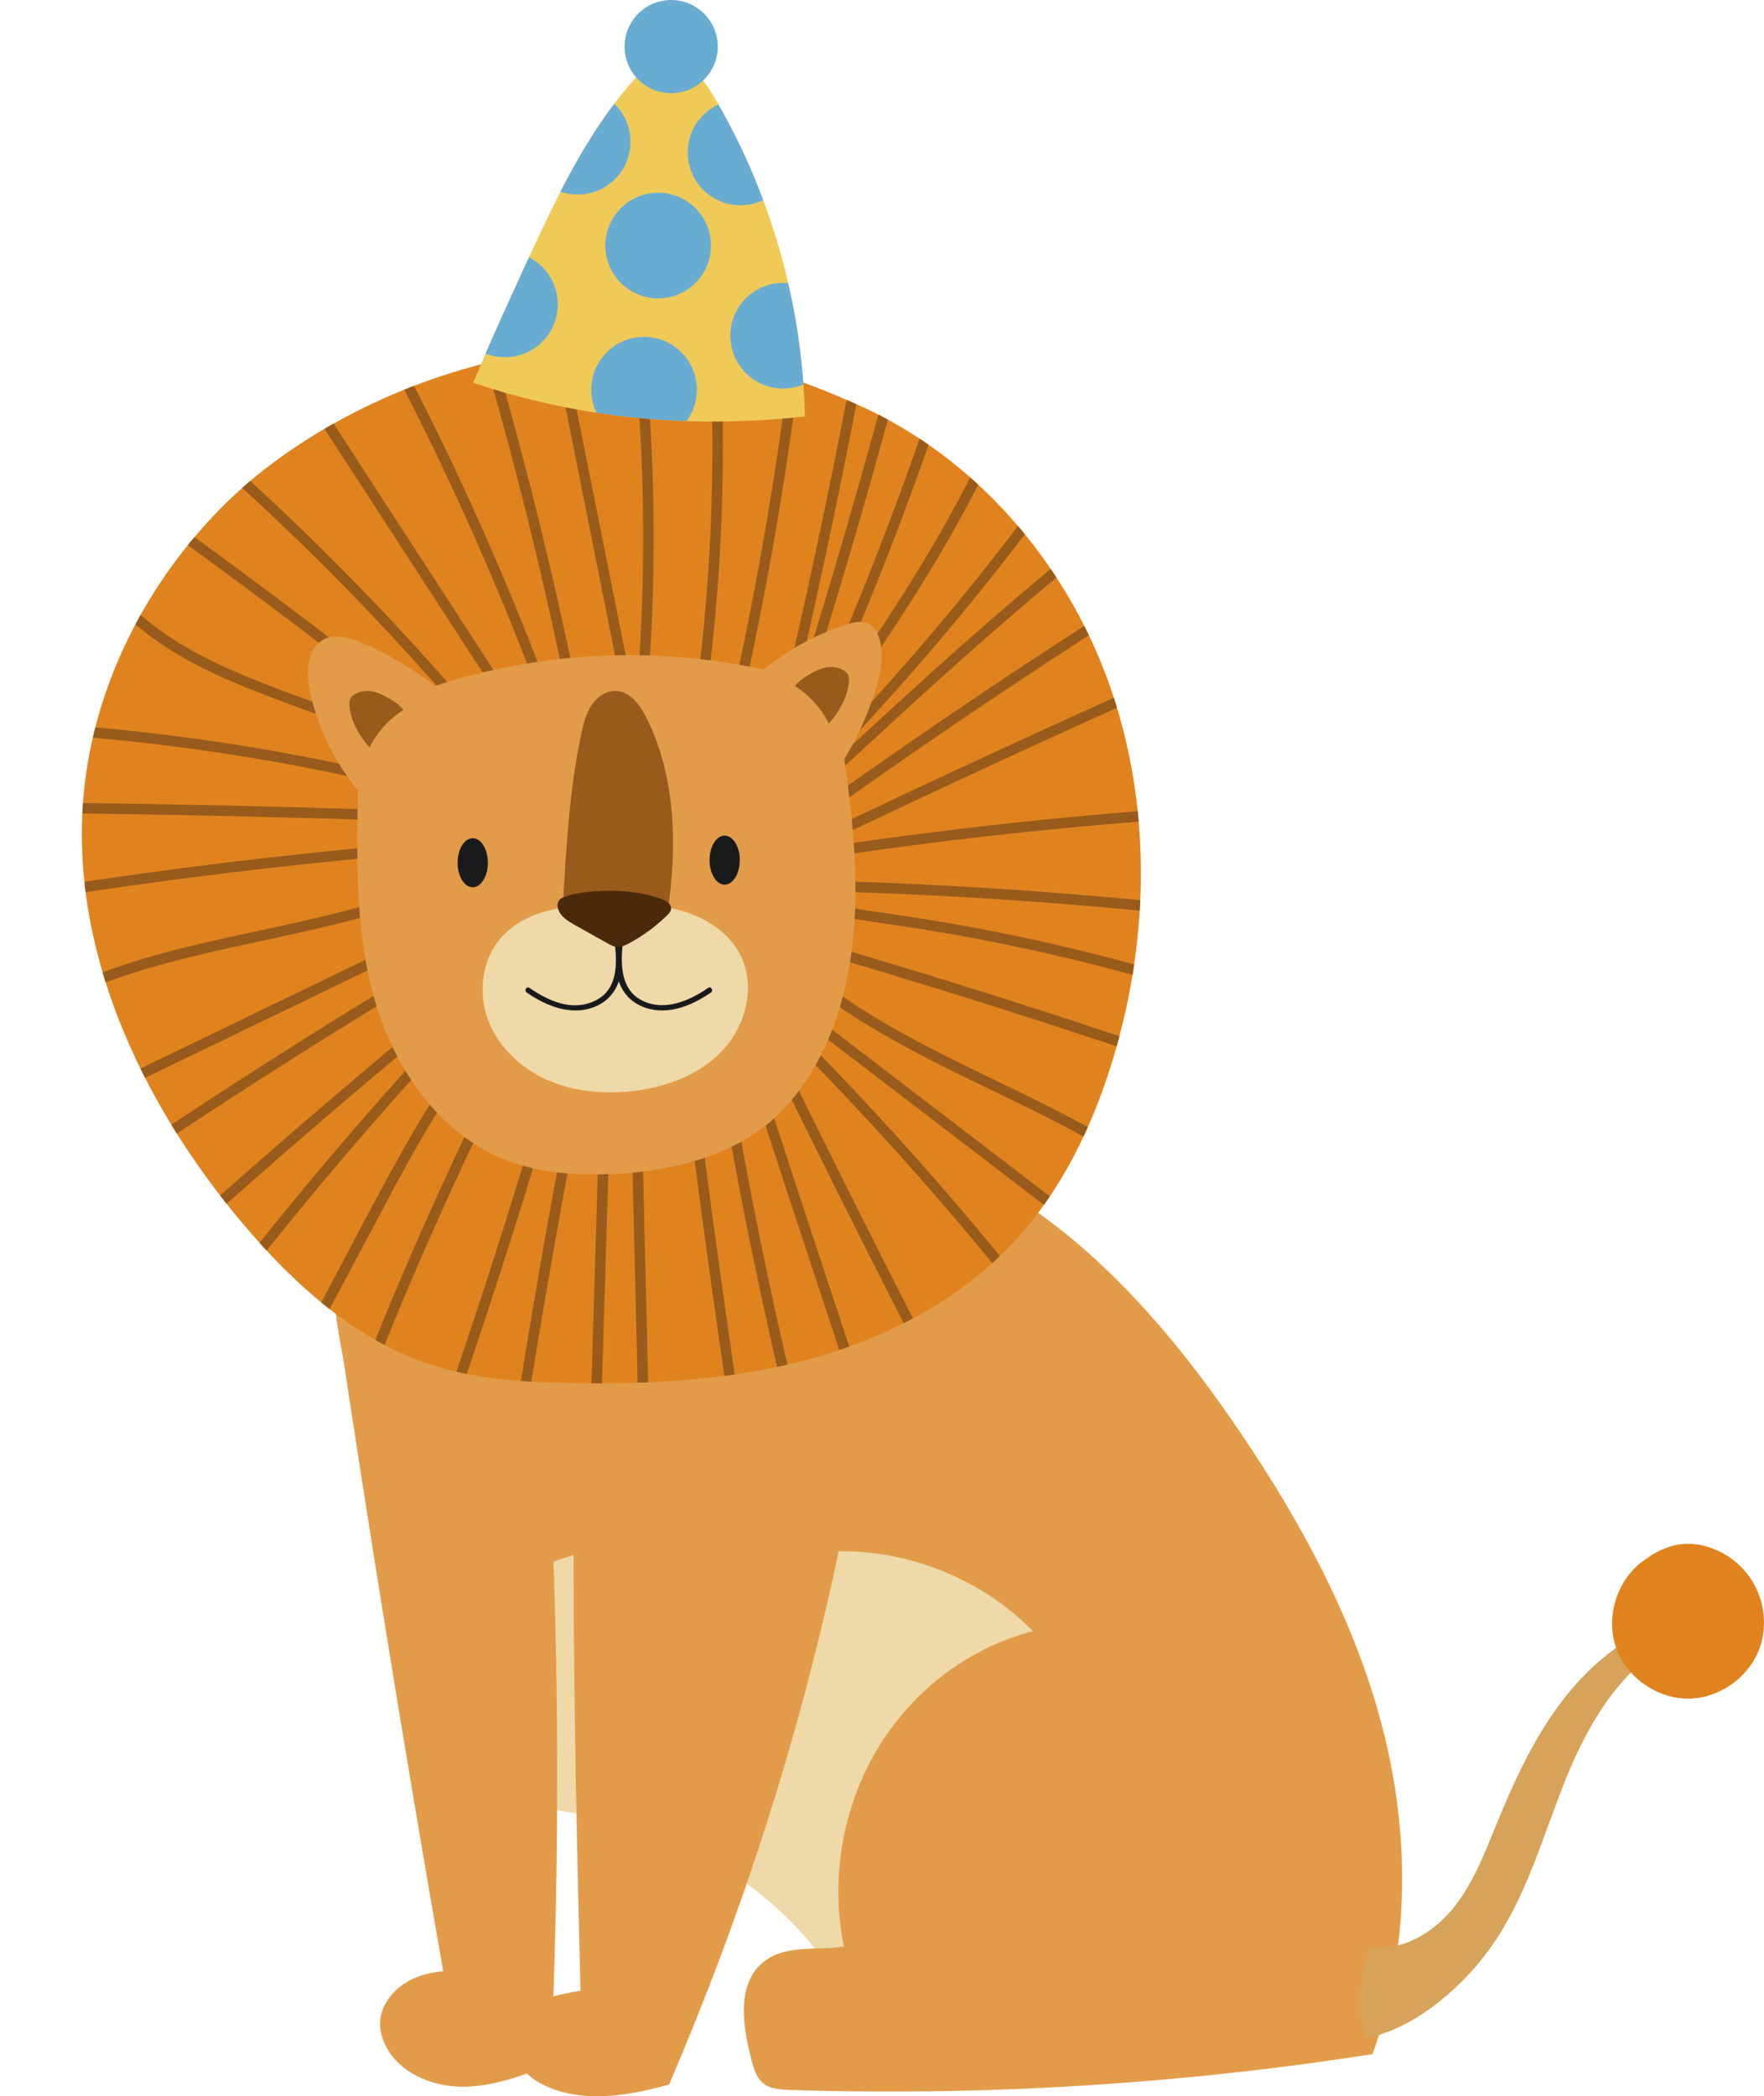 <?xml version="1.0" encoding="UTF-8"?>
<svg id="Layer_2" data-name="Layer 2" xmlns="http://www.w3.org/2000/svg" xmlns:xlink="http://www.w3.org/1999/xlink" viewBox="0 0 453.93 539.34">
  <defs>
    <style>
      .cls-1 {
        fill: #191a1c;
      }

      .cls-2 {
        fill: #69acd2;
      }

      .cls-3 {
        fill: none;
      }

      .cls-4 {
        fill: #985b1c;
      }

      .cls-5 {
        fill: #f0ca58;
      }

      .cls-6 {
        clip-path: url(#clippath-1);
      }

      .cls-7 {
        fill: #e0831e;
      }

      .cls-8 {
        fill: #d7a259;
      }

      .cls-9 {
        fill: #efd9a8;
      }

      .cls-10 {
        fill: #4b290a;
      }

      .cls-11 {
        fill: #e29c49;
      }

      .cls-12 {
        clip-path: url(#clippath);
      }
    </style>
    <clipPath id="clippath">
      <path class="cls-3" d="M144.99,89.84c36.15.14,52.37,3.83,76.05,14.44,29.97,13.43,53.09,40.32,64.21,71.22,11.13,30.9,10.69,65.41,1.19,96.85-5.24,17.34-13.33,34.12-25.71,47.35-14.1,15.06-33.2,24.84-53.13,30.16-19.94,5.31-40.77,6.39-61.4,5.97-11.73-.24-23.6-.98-34.78-4.54-19.76-6.29-35.81-20.86-49.16-36.73-26.01-30.92-44.6-70.57-40.67-110.78,2.72-27.79,16.23-54.09,36.01-73.81,19.78-19.72,52.47-36.33,87.39-40.12Z"/>
    </clipPath>
    <clipPath id="clippath-1">
      <path class="cls-3" d="M207.12,107.16c-.61-28.93-8.81-57.67-23.58-82.56-2.79-4.7-6.95-9.84-12.38-9.25-3.4.37-6.09,2.96-8.35,5.53-12.14,13.79-19.98,30.73-27.65,47.42-4.51,9.82-9.03,19.64-13.36,30.18,26.54,8.99,55.11,11.94,85.32,8.69Z"/>
    </clipPath>
  </defs>
  <g id="OBJECTS">
    <g>
      <path class="cls-9" d="M221.68,521.68c-7.18-17.82-20.98-32.64-37.59-42.28-16.61-9.64-35.91-14.23-54.91-14.82-2.68-31.53-3.02-63.25-1.32-94.76,25.58-5.86,52.36-2.48,78.06,2.83,14.86,3.07,29.68,6.82,43.55,12.97,13.87,6.15,26.84,14.83,35.45,26.38-13.53,36.9-31.55,73.46-63.22,109.68Z"/>
      <path class="cls-11" d="M252.62,302.94c27.83,14.98,49.1,39.79,66.8,65.98,15.71,23.25,29.26,48.33,36.31,75.48,7.05,27.16,7.26,56.63-2.53,84.09-49.56,7.75-99.85,10.84-149.98,9.22-2.47-.08-5.15-.25-7.01-1.88-1.61-1.41-2.24-3.61-2.79-5.68-2.34-8.79-3.99-19.86,3.17-25.47,5.76-4.51,14.18-2.77,20.57-3.87-3.49-16.94-.51-35.14,8.2-50.09,8.71-14.95,23.07-26.51,40.45-31.06-12.97-13.2-31.49-20.79-50-20.54-9.88,47.06-24.7,93.07-43.64,137.21-10.44,2.89-21.97,4.85-31.82.33-4.92-2.26-9.45-6.91-8.93-12.3.34-3.56,2.87-6.61,5.91-8.49,3.04-1.88,6.57-2.79,12.05-3.69-.9-37.13-1.8-74.25-1.78-112.08-2,.6-4.01,1.19-5.22,1.72-16.2-5.32-29.98-16.03-43.37-26.58-1.82-1.43-3.67-2.9-4.89-4.87-1.04-1.69-1.55-3.64-2.05-5.56-2.69-10.4-5.39-20.8-6.11-31.81,27.2,4.11,54.75,7.47,82.16,5.21,27.41-2.26,54.94-10.49,84.5-35.27Z"/>
      <path class="cls-11" d="M141.93,388.56c2.05,47.52,1.87,95.13-.19,142.65-7.35,2.83-14.92,5.69-22.8,5.67-7.88-.02-16.26-3.58-19.75-10.64-.93-1.87-1.49-3.96-1.38-6.05.19-3.61,2.37-6.91,5.23-9.12,2.86-2.21,6.35-3.46,11-3.93-10.09-57.71-19.47-115.55-28.11-173.5,18.1,17.96,36.2,35.93,56.01,54.92Z"/>
      <path class="cls-8" d="M431.6,421.74c-13.96,6.67-22.56,21.01-28.41,35.34-5.85,14.32-9.89,29.6-18.53,42.44-3.92,5.83-8.74,11.04-14.23,15.42-5.59,4.45-12.04,8.08-19,9.49-2.44-7.53-1.85-16,1.33-23.42,7.98,1,15.82-3.58,20.95-9.77,5.13-6.19,8.09-13.85,11.13-21.29,4.5-11.01,9.44-21.97,16.54-31.52,7.1-9.54,16.59-17.67,27.92-21.31,1.14,1.29,1.96,2.86,2.3,4.63Z"/>
      <path class="cls-7" d="M441.9,398.91c3.64,1.63,6.78,4.35,8.91,7.72,3.08,4.87,3.96,11.1,2.26,16.61-2.42,7.81-10.18,13.64-18.36,13.79-8.18.15-16.14-5.4-18.84-13.12-2.7-7.72.08-17.02,6.57-22,4.35-3.34,10.68-6.92,19.46-2.99Z"/>
      <path class="cls-7" d="M144.99,89.84c36.15.14,52.37,3.83,76.05,14.44,29.97,13.43,53.09,40.32,64.21,71.22,11.13,30.9,10.69,65.41,1.19,96.85-5.24,17.34-13.33,34.12-25.71,47.35-14.1,15.06-33.2,24.84-53.13,30.16-19.94,5.31-40.77,6.39-61.4,5.97-11.73-.24-23.6-.98-34.78-4.54-19.76-6.29-35.81-20.86-49.16-36.73-26.01-30.92-44.6-70.57-40.67-110.78,2.72-27.79,16.23-54.09,36.01-73.81,19.78-19.72,52.47-36.33,87.39-40.12Z"/>
      <g class="cls-12">
        <g>
          <path class="cls-4" d="M161.56,76.35c3.29,25.7,4.54,51.65,3.71,77.54-.23,7.32-.64,14.62-1.2,21.92-.13,1.73,2.57,1.72,2.7,0,1.98-25.83,1.92-51.81-.21-77.63-.6-7.29-1.37-14.57-2.3-21.83-.22-1.7-2.92-1.72-2.7,0h0Z"/>
          <path class="cls-4" d="M182.62,88.61c1.3,24.06.81,48.22-1.48,72.2-.65,6.84-1.45,13.66-2.4,20.47-.24,1.7,2.37,2.43,2.6.72,3.35-24.07,4.94-48.37,4.66-72.68-.08-6.91-.31-13.81-.68-20.71-.09-1.73-2.79-1.74-2.7,0h0Z"/>
          <path class="cls-4" d="M204.01,87.52c-2.94,24.92-6.89,49.71-11.84,74.3-1.39,6.9-2.86,13.78-4.41,20.65-.38,1.69,2.22,2.42,2.6.72,5.54-24.59,10.08-49.41,13.59-74.37,1-7.09,1.92-14.19,2.75-21.3.2-1.72-2.5-1.71-2.7,0h0Z"/>
          <path class="cls-4" d="M220.3,89.97c-4.31,23.08-9.01,46.09-14.11,69-1.45,6.51-2.93,13.02-4.44,19.52-.39,1.69,2.21,2.41,2.6.72,5.32-22.87,10.25-45.83,14.78-68.86,1.29-6.55,2.54-13.1,3.77-19.66.32-1.7-2.29-2.43-2.6-.72h0Z"/>
          <path class="cls-4" d="M141.19,83.12c5.01,25.08,10.02,50.16,15.03,75.24,1.42,7.11,2.84,14.21,4.26,21.32.34,1.7,2.94.98,2.6-.72-5.01-25.08-10.02-50.16-15.03-75.24-1.42-7.11-2.84-14.21-4.26-21.32-.34-1.7-2.94-.98-2.6.72h0Z"/>
          <path class="cls-4" d="M123.39,87.69c7.12,24.23,13.41,48.7,18.84,73.36,1.54,7,3.01,14.02,4.42,21.05.34,1.7,2.94.98,2.6-.72-4.95-24.76-10.75-49.36-17.39-73.72-1.89-6.92-3.84-13.81-5.87-20.69-.49-1.66-3.1-.96-2.6.72h0Z"/>
          <path class="cls-4" d="M97.11,87.09c12.88,23.95,24.46,48.6,34.64,73.82,2.89,7.17,5.67,14.39,8.34,21.65.59,1.62,3.21.92,2.6-.72-9.47-25.74-20.34-50.97-32.57-75.51-3.45-6.92-7.01-13.79-10.68-20.6-.82-1.53-3.16-.17-2.33,1.36h0Z"/>
          <path class="cls-4" d="M78.86,103.19c13.65,21.02,27.29,42.04,40.94,63.06,3.85,5.94,7.71,11.87,11.56,17.81.94,1.45,3.28.1,2.33-1.36-13.65-21.02-27.29-42.04-40.94-63.06-3.85-5.94-7.71-11.87-11.56-17.81-.94-1.45-3.28-.1-2.33,1.36h0Z"/>
          <path class="cls-4" d="M57.93,121.55c18.41,16.53,35.9,34.08,52.35,52.56,4.66,5.23,9.23,10.54,13.72,15.91,1.12,1.34,3.02-.58,1.91-1.91-15.86-18.99-32.78-37.1-50.66-54.2-5.06-4.84-10.2-9.6-15.41-14.28-1.29-1.16-3.21.75-1.91,1.91h0Z"/>
          <path class="cls-4" d="M45.72,138.37c17.56,12.72,34.9,25.74,51.99,39.08,4.87,3.8,9.73,7.63,14.56,11.48,1.35,1.07,3.27-.83,1.91-1.91-17.14-13.65-34.52-27-52.14-40.03-4.97-3.68-9.96-7.33-14.96-10.95-1.41-1.02-2.76,1.32-1.36,2.33h0Z"/>
          <path class="cls-4" d="M31.28,157.36c17.13,16.9,41.37,22.26,62.87,31.34,6.19,2.61,12.23,5.58,17.9,9.21,1.47.94,2.82-1.4,1.36-2.33-20.03-12.81-44.07-16.9-64.65-28.57-5.65-3.2-10.93-6.99-15.56-11.56-1.24-1.22-3.15.69-1.91,1.91h0Z"/>
          <path class="cls-4" d="M10.7,188.8c29.51,1.87,58.85,6.16,87.66,12.87,8.13,1.89,16.21,3.98,24.24,6.24,1.68.47,2.39-2.13.72-2.6-28.69-8.09-58.04-13.8-87.68-17.05-8.29-.91-16.61-1.62-24.94-2.15-1.74-.11-1.73,2.59,0,2.7h0Z"/>
          <path class="cls-4" d="M3.68,209.1c30.77.27,61.54.9,92.29,1.88,8.64.28,17.29.58,25.93.92,1.74.07,1.74-2.63,0-2.7-30.75-1.18-61.51-2.01-92.28-2.48-8.65-.13-17.3-.24-25.95-.31-1.74-.02-1.74,2.69,0,2.7h0Z"/>
          <path class="cls-4" d="M112.5,216.44c-29.15,2.35-58.21,5.66-87.15,9.9-8.14,1.19-16.27,2.47-24.38,3.81-1.71.28-.99,2.89.72,2.6,28.61-4.73,57.37-8.54,86.23-11.4,8.19-.81,16.38-1.55,24.58-2.21,1.72-.14,1.74-2.84,0-2.7h0Z"/>
          <path class="cls-4" d="M114.31,225.74c-13.12,5.83-27.14,9.23-41.12,12.3s-27.92,5.76-41.45,10.25c-7.6,2.52-15.03,5.61-22.03,9.53-1.52.85-.16,3.18,1.36,2.33,12.47-6.98,26.2-11.15,40.04-14.45,13.9-3.32,27.98-5.83,41.77-9.63,7.78-2.14,15.43-4.71,22.8-7.99,1.59-.7.21-3.03-1.36-2.33h0Z"/>
          <path class="cls-4" d="M117.92,235.42c-25.58,12.35-51.15,24.7-76.73,37.05-7.18,3.47-14.36,6.93-21.54,10.4-1.56.76-.2,3.09,1.36,2.33,25.58-12.35,51.15-24.7,76.73-37.05,7.18-3.47,14.36-6.93,21.54-10.4,1.56-.76.2-3.09-1.36-2.33h0Z"/>
          <path class="cls-4" d="M117.3,243.47c-23.04,13.66-45.77,27.85-68.16,42.56-6.38,4.19-12.73,8.42-19.05,12.7-1.43.97-.08,3.31,1.36,2.33,22.19-15,44.73-29.49,67.59-43.45,6.51-3.98,13.05-7.91,19.61-11.8,1.49-.89.14-3.22-1.36-2.33h0Z"/>
          <path class="cls-4" d="M128.44,246.88c-23.91,19.25-47.36,39.06-70.34,59.41-6.41,5.68-12.78,11.4-19.11,17.16-1.29,1.17.63,3.08,1.91,1.91,22.71-20.65,45.9-40.77,69.55-60.33,6.6-5.46,13.23-10.87,19.9-16.24,1.35-1.09-.57-2.99-1.91-1.91h0Z"/>
          <path class="cls-4" d="M124.38,253.8c-19.65,20.65-38.44,42.11-56.3,64.33-5.03,6.26-9.99,12.58-14.87,18.96-1.06,1.38,1.29,2.73,2.33,1.36,17.27-22.53,35.48-44.34,54.57-65.35,5.32-5.86,10.72-11.66,16.18-17.39,1.2-1.26-.71-3.17-1.91-1.91h0Z"/>
          <path class="cls-4" d="M130.54,258.88c-10.22,9.94-18.2,21.87-25.26,34.19-7.61,13.27-14.57,26.92-21.75,40.41-4.37,8.2-8.73,16.4-13.1,24.6-.82,1.53,1.51,2.9,2.33,1.36,7.64-14.35,15.28-28.7,22.92-43.06,6.76-12.69,13.37-25.53,21.56-37.38,4.51-6.52,9.52-12.69,15.21-18.23,1.25-1.21-.66-3.12-1.91-1.91h0Z"/>
          <path class="cls-4" d="M130.27,270.64c-13.09,25.9-25.05,52.38-35.8,79.33-3.02,7.56-5.94,15.17-8.77,22.8-.61,1.63,2,2.34,2.6.72,10.01-26.99,21.2-53.54,33.55-79.55,3.49-7.36,7.08-14.67,10.76-21.94.78-1.55-1.55-2.92-2.33-1.36h0Z"/>
          <path class="cls-4" d="M144.05,267.95c-7.34,25.54-15.21,50.93-23.62,76.14-2.39,7.16-4.82,14.3-7.29,21.43-.57,1.65,2.04,2.35,2.6.72,8.71-25.11,16.89-50.39,24.53-75.85,2.17-7.23,4.29-14.47,6.38-21.72.48-1.67-2.12-2.39-2.6-.72h0Z"/>
          <path class="cls-4" d="M150.88,262.76c-5.77,28.42-11.01,56.94-15.71,85.55-1.34,8.13-2.63,16.26-3.88,24.4-.26,1.7,2.34,2.43,2.6.72,4.41-28.66,9.34-57.23,14.81-85.71,1.55-8.09,3.15-16.17,4.79-24.24.34-1.7-2.26-2.42-2.6-.72h0Z"/>
          <path class="cls-4" d="M154.74,271.8c-.82,27.27-1.64,54.54-2.47,81.81-.23,7.65-.46,15.3-.69,22.95-.05,1.74,2.65,1.74,2.7,0,.82-27.27,1.64-54.54,2.47-81.81.23-7.65.46-15.3.69-22.95.05-1.74-2.65-1.74-2.7,0h0Z"/>
          <path class="cls-4" d="M162.26,279.98c.6,24.95,1.2,49.91,1.8,74.86.17,7.05.34,14.09.51,21.14.04,1.74,2.74,1.74,2.7,0-.6-24.95-1.2-49.91-1.8-74.86-.17-7.05-.34-14.09-.51-21.14-.04-1.74-2.74-1.74-2.7,0h0Z"/>
          <path class="cls-4" d="M175.23,271.26c3.42,27.37,7.1,54.7,11.05,81.99,1.11,7.69,2.25,15.38,3.4,23.07.26,1.71,2.86.99,2.6-.72-4.06-27.03-7.87-54.1-11.4-81.21-1.01-7.71-1.99-15.42-2.95-23.13-.21-1.7-2.92-1.72-2.7,0h0Z"/>
          <path class="cls-4" d="M184.78,275.12c4.52,27.15,9.92,54.16,16.21,80.96,1.77,7.55,3.62,15.09,5.53,22.61.43,1.68,3.03.97,2.6-.72-6.78-26.68-12.69-53.58-17.7-80.65-1.41-7.63-2.76-15.27-4.03-22.93-.28-1.71-2.89-.99-2.6.72h0Z"/>
          <path class="cls-4" d="M191.63,273.07c8.03,24.8,16.15,49.57,24.37,74.3,2.32,6.99,4.65,13.98,6.99,20.96.55,1.64,3.16.94,2.6-.72-8.27-24.72-16.45-49.47-24.53-74.25-2.28-7-4.56-14.01-6.83-21.01-.53-1.65-3.14-.94-2.6.72h0Z"/>
          <path class="cls-4" d="M197.46,270.11c11.37,23.36,22.97,46.61,34.79,69.75,3.34,6.54,6.7,13.06,10.07,19.58.8,1.54,3.13.18,2.33-1.36-11.95-23.07-23.67-46.26-35.17-69.55-3.25-6.58-6.48-13.17-9.69-19.77-.76-1.56-3.09-.19-2.33,1.36h0Z"/>
          <path class="cls-4" d="M200.53,264.56c18.67,18.64,36.45,38.16,53.24,58.51,4.7,5.69,9.32,11.45,13.86,17.26,1.07,1.37,2.97-.56,1.91-1.91-16.24-20.79-33.48-40.8-51.64-59.93-5.08-5.35-10.24-10.63-15.46-15.85-1.23-1.23-3.14.68-1.91,1.91h0Z"/>
          <path class="cls-4" d="M228.66,97.01c-6.69,24.91-13.85,49.69-21.5,74.32-2.14,6.9-4.33,13.79-6.54,20.67-.53,1.66,2.07,2.37,2.6.72,7.91-24.55,15.36-49.25,22.31-74.08,1.95-6.96,3.86-13.93,5.73-20.91.45-1.68-2.15-2.4-2.6-.72h0Z"/>
          <path class="cls-4" d="M241.71,97.84c-8.56,26.12-18.36,51.84-29.4,77.01-3.14,7.16-6.38,14.28-9.72,21.35-.74,1.56,1.59,2.94,2.33,1.36,11.82-25.08,22.44-50.72,31.79-76.82,2.64-7.36,5.17-14.76,7.6-22.19.54-1.66-2.06-2.37-2.6-.72h0Z"/>
          <path class="cls-4" d="M255.43,110.71c-10.36,23.28-24.2,44.76-38.7,65.63-4.12,5.92-8.29,11.81-12.46,17.69-1.01,1.42,1.33,2.77,2.33,1.36,14.72-20.75,29.48-41.57,41.61-63.98,3.42-6.33,6.62-12.77,9.55-19.35.7-1.57-1.63-2.95-2.33-1.36h0Z"/>
          <path class="cls-4" d="M271.07,123.04c-14.69,20.29-30.52,39.74-47.4,58.23-4.71,5.16-9.51,10.25-14.38,15.26-1.21,1.25.7,3.16,1.91,1.91,17.54-18.04,34.05-37.07,49.44-56.97,4.34-5.62,8.6-11.31,12.77-17.06,1.02-1.41-1.32-2.76-2.33-1.36h0Z"/>
          <path class="cls-4" d="M199.11,229.02c17.88.29,35.76.98,53.61,2.08,17.85,1.1,35.68,2.6,53.46,4.51,10,1.07,19.98,2.28,29.95,3.6,1.72.23,1.7-2.47,0-2.7-17.73-2.36-35.51-4.32-53.33-5.87s-35.67-2.7-53.54-3.45c-10.05-.42-20.1-.71-30.15-.87-1.74-.03-1.74,2.67,0,2.7h0Z"/>
          <path class="cls-4" d="M199.17,222.68c17.64-2.84,35.34-5.29,53.09-7.33,17.71-2.03,35.46-3.66,53.24-4.89,10-.69,20-1.25,30.01-1.69,1.73-.08,1.74-2.78,0-2.7-17.89.78-35.76,1.97-53.59,3.56s-35.71,3.6-53.49,6.01c-10.01,1.35-20,2.84-29.98,4.44-1.71.28-.99,2.88.72,2.6h0Z"/>
          <path class="cls-4" d="M206.18,233.29c7.74,2.42,15.79,3.51,23.79,4.67s16.01,2.52,23.96,4.07c15.99,3.11,31.82,6.99,47.44,11.63,8.76,2.6,17.45,5.44,26.05,8.51,1.64.58,2.35-2.02.72-2.6-15.27-5.44-30.79-10.16-46.51-14.12-15.79-3.98-31.78-7.19-47.88-9.63-9.01-1.36-18.12-2.4-26.85-5.13-1.66-.52-2.37,2.09-.72,2.6h0Z"/>
          <path class="cls-4" d="M209.21,244.76c29.3,8.58,58.44,17.76,87.37,27.53,8.24,2.78,16.47,5.61,24.68,8.49,1.64.58,2.35-2.03.72-2.6-28.82-10.1-57.84-19.62-87.04-28.54-8.32-2.54-16.66-5.03-25.01-7.48-1.67-.49-2.39,2.12-.72,2.6h0Z"/>
          <path class="cls-4" d="M200.92,247.1c12.68,11.87,27.94,20.39,43.4,28.08,15.5,7.71,31.43,14.73,46.05,24.09,8.12,5.2,15.75,11.16,22.39,18.17,1.2,1.27,3.11-.65,1.91-1.91-11.88-12.55-26.79-21.59-42.05-29.43-15.45-7.94-31.46-14.83-46.41-23.72-8.33-4.96-16.28-10.55-23.37-17.19-1.27-1.19-3.18.72-1.91,1.91h0Z"/>
          <path class="cls-4" d="M201.21,258.38c25.65,19.65,51.31,39.29,76.96,58.94,7.27,5.57,14.55,11.14,21.82,16.71,1.38,1.06,2.73-1.29,1.36-2.33-25.65-19.65-51.31-39.29-76.96-58.94-7.27-5.57-14.55-11.14-21.82-16.71-1.38-1.06-2.73,1.29-1.36,2.33h0Z"/>
          <path class="cls-4" d="M212.77,201.36c18.85-17.45,37.72-34.92,57.46-51.38,5.51-4.6,11.1-9.12,16.76-13.53,1.37-1.07-.55-2.97-1.91-1.91-20.26,15.81-39.46,32.92-58.38,50.3-5.29,4.86-10.56,9.74-15.83,14.62-1.28,1.18.64,3.09,1.91,1.91h0Z"/>
          <path class="cls-4" d="M204.02,215.57c24.26-17.57,48.97-34.51,74.12-50.78,7.17-4.64,14.37-9.22,21.6-13.74,1.47-.92.12-3.26-1.36-2.33-25.39,15.89-50.36,32.45-74.88,49.66-6.99,4.9-13.93,9.86-20.84,14.87-1.39,1.01-.05,3.35,1.36,2.33h0Z"/>
          <path class="cls-4" d="M202.54,221.66c28.09-13.53,56.36-26.7,84.79-39.51,7.93-3.57,15.87-7.12,23.83-10.64,1.59-.7.21-3.03-1.36-2.33-28.52,12.61-56.87,25.59-85.06,38.91-7.86,3.72-15.71,7.46-23.55,11.24-1.57.75-.2,3.08,1.36,2.33h0Z"/>
        </g>
      </g>
      <path class="cls-5" d="M207.12,107.16c-.61-28.93-8.81-57.67-23.58-82.56-2.79-4.7-6.95-9.84-12.38-9.25-3.4.37-6.09,2.96-8.35,5.53-12.14,13.79-19.98,30.73-27.65,47.42-4.51,9.82-9.03,19.64-13.36,30.18,26.54,8.99,55.11,11.94,85.32,8.69Z"/>
      <g>
        <path class="cls-11" d="M196.49,172.29c-28.05-6.18-57.76-4.59-84.59,4.2-5.75-4.5-12.09-8.24-18.8-11.1-3.35-1.43-7.45-2.58-10.44-.49-1.25.87-2.11,2.21-2.65,3.63-1.39,3.67-.75,7.79.25,11.58,2.17,8.23,5.95,16.04,11.86,23.26-.37,18.3-.7,36.94,4.47,54.49,5.17,17.56,16.8,34.19,33.89,40.72,7.61,2.91,15.88,3.69,24.03,3.57,8.72-.12,17.46-1.25,25.76-3.92,6.07-1.96,11.92-4.76,16.9-8.75,3.86-3.09,7.14-6.86,9.92-10.95,8.09-11.92,11.78-26.39,12.75-40.77.97-14.37-.62-28.79-2.58-42.44,3.42-5.6,6.14-11.63,8.06-17.91,1.3-4.24,2.23-8.82.96-13.07-.41-1.37-1.09-2.73-2.27-3.53-2.08-1.41-4.88-.65-7.24.2-5.98,2.16-11.84,4.63-20.28,11.26Z"/>
        <path class="cls-9" d="M161.2,232.74c5.6-.01,11.29.44,16.55,2.37,5.26,1.93,10.1,5.46,12.69,10.43,4.09,7.86,1.65,18.05-4.35,24.56-6,6.51-14.9,9.75-23.71,10.67-7.39.77-15.06.03-21.83-3.04-6.77-3.07-12.56-8.63-15.07-15.62-2.51-7-1.38-15.39,3.55-20.95,3.26-3.67,7.89-5.91,12.68-7.02,4.78-1.11,9.74-1.38,19.48-1.4Z"/>
        <g>
          <path class="cls-1" d="M158.18,242.34c.63,5.63.87,12.31-5.08,15.15s-12.04,0-16.87-3.33c-.74-.51-1.43.69-.7,1.2,5.29,3.65,12.05,6.33,18.27,3.33,2.67-1.29,4.62-3.58,5.49-6.41.98-3.21.65-6.66.28-9.94-.1-.88-1.49-.89-1.39,0h0Z"/>
          <path class="cls-1" d="M158.9,242.34c-.36,3.22-.69,6.61.23,9.77.84,2.91,2.81,5.27,5.54,6.58,6.22,3,12.98.32,18.27-3.33.73-.5.04-1.71-.7-1.2-4.83,3.33-11.12,6.09-16.87,3.33s-5.71-9.52-5.08-15.15c.1-.89-1.29-.88-1.39,0h0Z"/>
        </g>
        <path class="cls-4" d="M171.77,234.76c2.54-16.86,2.21-34.78-5.39-50.04-1.64-3.3-4.21-6.81-7.89-6.94-2.54-.09-4.89,1.56-6.29,3.67-1.41,2.11-2.03,4.64-2.56,7.12-3.13,14.55-3.96,29.49-4.78,44.35-.01.24-.02.49.08.71.15.32.49.49.81.63,7.45,3.28,16.11,3.68,26.03.5Z"/>
        <path class="cls-10" d="M157,229.19c4.44-.06,8.88.64,13.09,2.05,1.28.43,2.79,1.32,2.6,2.66-.09.64-.56,1.15-1.02,1.6-2.92,2.87-6.26,5.31-9.87,7.24-.87.46-1.79.9-2.77.89-1.04-.01-2.01-.54-2.92-1.05-2.73-1.53-5.46-3.06-8.18-4.59-1.79-1-3.73-2.19-4.32-4.15-.22-.72-.21-1.56.24-2.17.42-.58,1.14-.85,1.83-1.06,2.72-.86,5.55-1.34,11.33-1.42Z"/>
        <path class="cls-1" d="M125.54,221.97c0,3.48-1.74,6.31-3.89,6.31s-3.89-2.82-3.89-6.31,1.74-6.31,3.89-6.31,3.89,2.82,3.89,6.31Z"/>
        <path class="cls-1" d="M190.37,221.3c0,3.48-1.74,6.31-3.89,6.31s-3.89-2.82-3.89-6.31,1.74-6.31,3.89-6.31,3.89,2.82,3.89,6.31Z"/>
        <path class="cls-4" d="M103.85,182.64c-3.73,2.33-6.79,5.72-8.75,9.66-2.66-2.89-4.79-6.72-5.18-10.63-.06-.64-.07-1.33.22-1.9.23-.44.61-.78,1.02-1.05,1.92-1.27,4.51-1.17,6.61-.23,2.1.94,4.6,2.39,6.07,4.15Z"/>
        <path class="cls-4" d="M204.52,176.48c3.73,2.33,6.79,5.72,8.75,9.66,2.66-2.89,4.79-6.72,5.18-10.63.06-.64.07-1.33-.22-1.9-.23-.44-.61-.78-1.02-1.05-1.92-1.27-4.51-1.17-6.61-.23-2.1.94-4.6,2.39-6.07,4.15Z"/>
      </g>
      <g class="cls-6">
        <path class="cls-2" d="M162.18,35.21c.7,7.48-4.8,14.1-12.27,14.8-7.48.7-14.1-4.8-14.8-12.27-.7-7.48,4.8-14.1,12.27-14.8,7.48-.7,14.1,4.8,14.8,12.27Z"/>
        <path class="cls-2" d="M204.09,37.96c.7,7.48-4.8,14.1-12.27,14.8-7.48.7-14.1-4.8-14.8-12.27-.7-7.48,4.8-14.1,12.27-14.8,7.48-.7,14.1,4.8,14.8,12.27Z"/>
        <path class="cls-2" d="M215.07,85.11c.7,7.48-4.8,14.1-12.27,14.8-7.48.7-14.1-4.8-14.8-12.27-.7-7.48,4.8-14.1,12.27-14.8,7.48-.7,14.1,4.8,14.8,12.27Z"/>
        <path class="cls-2" d="M143.47,77.06c.7,7.48-4.8,14.1-12.27,14.8-7.48.7-14.1-4.8-14.8-12.27-.7-7.48,4.8-14.1,12.27-14.8,7.48-.7,14.1,4.8,14.8,12.27Z"/>
        <path class="cls-2" d="M179.27,99.01c.7,7.48-4.8,14.1-12.27,14.8-7.48.7-14.1-4.8-14.8-12.27-.7-7.48,4.8-14.1,12.27-14.8,7.48-.7,14.1,4.8,14.8,12.27Z"/>
      </g>
      <path class="cls-2" d="M184.7,11.99c0,6.62-5.37,11.99-11.99,11.99s-11.99-5.37-11.99-11.99,5.37-11.99,11.99-11.99,11.99,5.37,11.99,11.99Z"/>
      <path class="cls-2" d="M182.89,61.91c.7,7.48-4.8,14.1-12.27,14.8-7.48.7-14.1-4.8-14.8-12.27-.7-7.48,4.8-14.1,12.27-14.8,7.48-.7,14.1,4.8,14.8,12.27Z"/>
    </g>
  </g>
</svg>